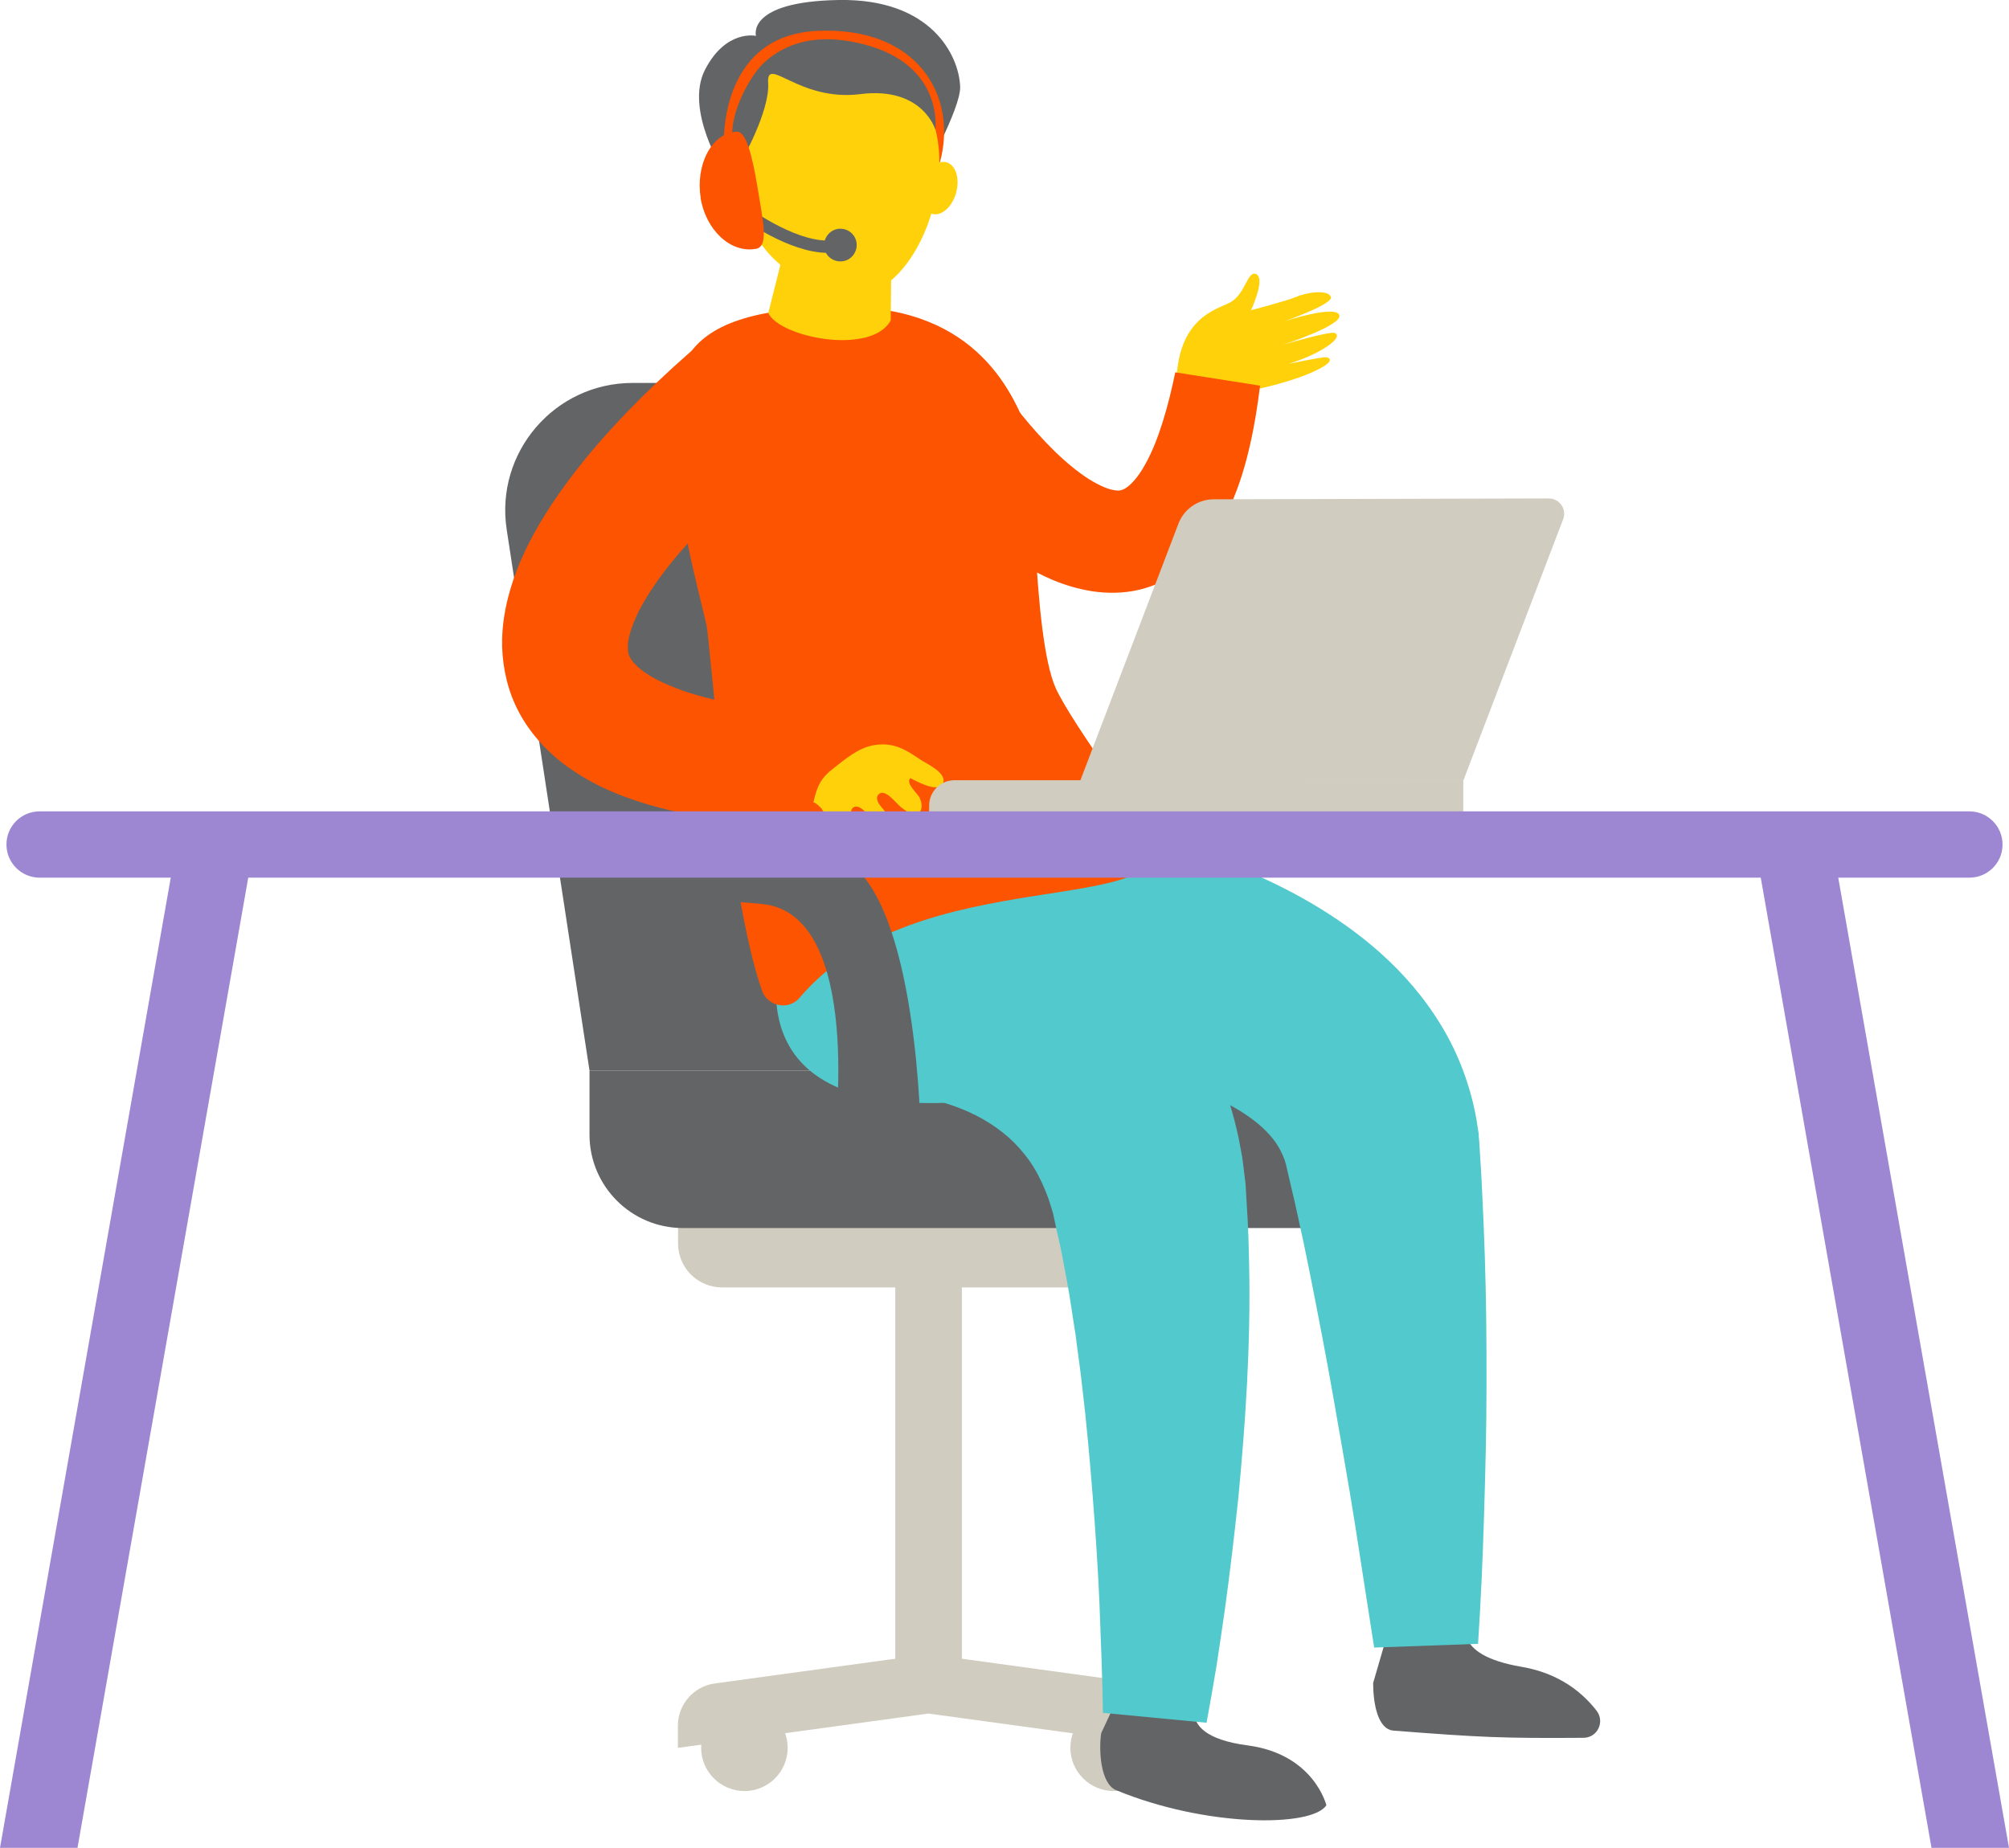 <?xml version="1.0" encoding="UTF-8"?><svg id="Layer_2" xmlns="http://www.w3.org/2000/svg" width="140" height="128.79" viewBox="0 0 140 128.79"><defs><style>.cls-1{fill:#52c9cc;}.cls-2{fill:#d0ccbf;}.cls-3{fill:#ffd10a;}.cls-4{fill:#fc5400;}.cls-5{fill:#9d87d2;}.cls-6{fill:#636466;}</style></defs><g id="Layer_1-2"><path class="cls-2" d="M54.89,121.82c0,1.66-1.35,3.01-3.01,3.01s-3.02-1.35-3.02-3.01,1.35-3.01,3.02-3.01,3.01,1.35,3.01,3.01"/><path class="cls-2" d="M80.62,121.82c0,1.66-1.35,3.01-3.01,3.01s-3.02-1.35-3.02-3.01,1.35-3.01,3.02-3.01,3.01,1.35,3.01,3.01"/><path class="cls-2" d="M79.1,89.73h-28.78c-1.7,0-3.07-1.37-3.07-3.07v-2.15c0-1.7,1.37-3.07,3.07-3.07h28.78c1.7,0,3.07,1.37,3.07,3.07v2.15c0,1.7-1.37,3.07-3.07,3.07"/><path class="cls-2" d="M82.16,121.82l-17.46-2.39-17.46,2.39v-1.54c0-1.49,1.1-2.75,2.58-2.95l14.88-2.04,14.88,2.04c1.48.2,2.58,1.46,2.58,2.95v1.54Z"/><rect class="cls-2" x="62.39" y="81.45" width="4.64" height="34.79"/><path class="cls-6" d="M76.97,74.61h-35.89l-5.77-37.7c-.82-5.38,3.34-10.22,8.77-10.22h17.93c4.38,0,8.11,3.2,8.77,7.53l6.18,40.39Z"/><path class="cls-6" d="M92.97,85.59h-45.38c-3.6,0-6.51-2.92-6.51-6.51v-4.47h45.25c3.67,0,6.64,2.97,6.64,6.64v4.34Z"/><path class="cls-6" d="M50.43,11.95s-2.75-4.31-1.29-7.11c1.46-2.81,3.54-2.34,3.54-2.34,0,0-.69-2.39,5.77-2.5,6.45-.11,8.38,3.87,8.46,6.04.06,1.52-2.68,6.4-2.68,6.4l-13.8-.48Z"/><path class="cls-4" d="M50.44,10.34s-.52-7.87,6.53-8.19c7.04-.31,9.78,4.61,8.53,9.16l-2.46.27-12.59-1.25Z"/><path class="cls-1" d="M54.71,65.23c.04.22-4.72,12.25,11.25,11.63,15.97-.61,10.63-11.63,10.63-11.63l-12.61-5.34-9.27,5.34Z"/><path class="cls-6" d="M83.91,117.56s-2.89,3.31,3.04,4.09c4.62.61,5.48,4.17,5.48,4.17-.99,1.55-8.42,1.53-14.65-1.05-1.1-.46-1.22-2.8-1.04-3.98l2.31-4.94s2.31-2.15,4.87,1.71"/><path class="cls-1" d="M63.05,59.8c.07-.14.2-.27.23-.41.05-.09.1-.15.14-.23.1-.14.18-.18.25-.18l.39.06.72.13c.46.09.9.2,1.33.31.87.22,1.7.48,2.53.76,1.65.57,3.26,1.27,4.83,2.13,3.12,1.71,6.08,4.08,8.36,7.07,1.14,1.49,2.09,3.11,2.85,4.79.75,1.68,1.28,3.4,1.64,5.11l.24,1.27c.06.42.11.84.16,1.27l.08.63.03.53.06,1.05c.1,1.41.13,2.78.16,4.16.11,5.49-.25,10.82-.75,16.1-.28,2.64-.59,5.26-.95,7.88-.19,1.31-.38,2.61-.58,3.91-.22,1.31-.44,2.59-.69,3.93l-7.22-.69c-.02-1.22-.05-2.51-.1-3.78l-.14-3.81c-.11-2.54-.28-5.07-.48-7.59-.2-2.51-.42-5.02-.72-7.5-.13-1.24-.32-2.46-.47-3.69-.2-1.21-.36-2.43-.58-3.63-.22-1.19-.43-2.38-.71-3.53l-.19-.87-.09-.43-.1-.32c-.07-.21-.13-.43-.2-.64l-.23-.6c-.32-.78-.69-1.49-1.12-2.1-.44-.61-.92-1.15-1.45-1.62-1.07-.94-2.35-1.68-3.88-2.21-.76-.27-1.57-.47-2.4-.61-.41-.07-.83-.13-1.23-.15-.2-.02-.39-.03-.57-.03-.08,0-.17,0-.24,0-.04,0-.06,0-.08,0-.01,0-.02-.06,0-.21l.03-.25c0-.14.08-.28.11-.42l1.03-15.62Z"/><path class="cls-6" d="M102.29,113.01s-1.3,2.3,3.73,3.16c2.73.46,4.33,1.89,5.23,3.05.61.77.08,1.89-.9,1.9-5.66.04-7.17-.03-13.23-.5-1.19-.09-1.43-2.12-1.43-3.32l1.52-5.23s1.95-2.48,5.07.94"/><path class="cls-1" d="M66.54,56.94c.12-.23.17-.5.24-.58.03-.06.07-.14.1-.18.03-.03.06-.07.09-.09.12-.05.23,0,.35,0l.66.06,1.27.13c.83.1,1.66.21,2.48.33,1.64.25,3.27.55,4.9.91,3.27.72,6.53,1.66,9.83,3.01,1.65.68,3.3,1.47,4.94,2.43,1.64.97,3.27,2.09,4.83,3.49,1.55,1.39,3.03,3.07,4.22,5.05,1.2,1.97,2.04,4.25,2.44,6.52l.13.85.03.21v.14s.03.29.03.29l.07,1.15c.05.76.1,1.53.13,2.29.08,1.53.14,3.04.19,4.56.1,3.03.13,6.05.12,9.06,0,3.01-.08,6.01-.17,9-.09,3-.22,5.98-.42,9l-7.24.26-1.35-8.69c-.46-2.9-.98-5.79-1.48-8.67-.5-2.88-1.06-5.74-1.62-8.58-.28-1.42-.58-2.83-.89-4.23-.15-.71-.31-1.4-.48-2.09l-.24-1.04-.06-.26-.03-.13-.02-.06-.07-.24c-.23-.61-.51-1.12-.94-1.62-.42-.5-.98-1-1.7-1.49-1.44-.99-3.47-1.85-5.73-2.5-2.26-.66-4.76-1.11-7.32-1.4-1.28-.14-2.58-.24-3.87-.3-.65-.03-1.29-.05-1.93-.06h-1.39c-.07,0-.14.04-.21-.02-.02-.02-.03-.06-.05-.09s-.03-.12-.04-.18c-.02-.09-.06-.36-.03-.59l.24-15.65Z"/><path class="cls-4" d="M80.32,58.29c.1-.2-5.58-7.74-6.75-10.33-1.65-3.68-1.51-16.76-1.83-17.59-1.02-2.7-3.51-8.97-12.84-8.97-13.14,0-12.22,5.22-11.67,11.85.3,3.59,1.17,6.79,1.99,10.25.29,1.21,1.46,18.67,3.88,25.54.39,1.12,1.87,1.4,2.63.49,8.23-9.72,26.65-5.34,24.59-11.24"/><path class="cls-3" d="M53.53,21.8c.78,1.73,7.21,2.99,8.54.53l.07-6.5-7-.38-1.6,6.36Z"/><path class="cls-3" d="M51.78,14c.84,4.32,4.65,6.35,8.01,6.48,2.57.1,5.35-3.92,5.65-8.53.33-5.04-3.05-8.84-8.23-8.51-5.94.38-6.27,6.24-5.43,10.56"/><path class="cls-4" d="M55.17,31.3c-.25.19-.62.47-.94.72l-.98.8c-.66.54-1.3,1.1-1.92,1.67-1.26,1.14-2.45,2.32-3.54,3.54-1.08,1.21-2.06,2.47-2.79,3.7-.74,1.21-1.19,2.42-1.24,3.14-.02.36,0,.57.06.77.07.2.22.44.53.75.3.3.77.63,1.33.93.57.31,1.23.57,1.93.83,2.88.97,6.34,1.44,9.8,1.69l-.37,7.82c-1.93-.06-3.87-.17-5.85-.41-1.98-.24-3.99-.58-6.08-1.19-1.05-.32-2.1-.69-3.19-1.21-1.08-.53-2.18-1.18-3.25-2.1-1.06-.92-2.08-2.14-2.76-3.62-.68-1.48-.95-3.13-.92-4.6.04-1.48.35-2.8.74-3.99.39-1.19.89-2.25,1.42-3.24,1.07-1.97,2.31-3.67,3.59-5.26,1.29-1.58,2.65-3.04,4.06-4.44.7-.69,1.42-1.37,2.15-2.04.37-.33.74-.66,1.11-.99.39-.33.73-.63,1.2-1.01l5.92,7.71Z"/><path class="cls-3" d="M57.24,56.33c.19.38.52.71.77,1.05.31.41.66.98,1.07,1.31.55.44,1.08.02,1-.65-.06-.55-.74-.76-.78-1.29-.04-.49.3-.66.67-.44.55.33.74,1.1,1.46,1.21.89.14.51-.62.19-1.03-.19-.24-.75-.78-.38-1.14.45-.42,1.22.66,1.55.91.29.22.82.66,1.2.41.35-.23.24-.75.1-1.06-.14-.31-1.01-1.01-.65-1.38.41.22,2.1,1.15,2.3.28.16-.7-1.19-1.28-1.62-1.58-1.02-.69-1.81-1.19-3.12-1.01-1.13.15-2.06.96-2.92,1.63-.94.73-1.13,1.27-1.4,2.38.09.02.12-.03.56.41"/><path class="cls-6" d="M51.69,11.19s1.97-3.46,1.84-5.41c-.13-1.96,2.13,1.32,6.42.78,4.34-.55,5.23,2.47,5.23,2.47,0,0,.6-4.41-4.8-5.89-4.03-1.1-6.14.31-7.16,1.25-1.01.93-3.09,4.53-1.78,6.61,1.3,2.08.25.2.25.2"/><path class="cls-6" d="M57.48,17.45c.2.59.85.91,1.45.71.59-.2.91-.85.71-1.45-.2-.59-.85-.91-1.44-.71-.59.21-.91.85-.71,1.45"/><path class="cls-6" d="M58.19,17.59l-.11-.85c-2.3.3-5.6-2.05-5.64-2.07l-.5.7c.14.1,3.61,2.56,6.25,2.22"/><path class="cls-4" d="M48.82,13.79c.37,2.25,2.1,3.88,3.87,3.55.93-.17.45-2.08.09-4.34-.37-2.25-.81-3.83-1.41-3.82-1.8.06-2.91,2.35-2.54,4.6"/><path class="cls-3" d="M66.63,13.43c-.27.99-1.01,1.65-1.66,1.48-.65-.18-.95-1.12-.68-2.12.27-.99,1.01-1.65,1.66-1.48.65.17.95,1.12.68,2.11"/><path class="cls-3" d="M81.98,26.55c.16-4.47,2.83-4.97,3.74-5.47,1.09-.58,1.21-2.3,1.84-1.96.63.34-.38,2.5-.38,2.5,0,0,2.44-.63,3.15-.93.72-.31,2.15-.53,2.41-.02.27.51-3.29,1.74-3.29,1.74,0,0,3.62-1.19,3.88-.45.26.71-3.9,2.06-3.9,2.06,0,0,3.26-.96,3.59-.81.32.15.14.56-.93,1.18-1.07.62-2.33.98-2.33.98,0,0,2.34-.5,2.65-.47.3.04.69.31-1,1.06-1.68.75-5.59,1.78-7.76,1.5l-1.68-.92Z"/><path class="cls-4" d="M68.7,25.45c.1.17.28.44.43.67l.49.72c.34.48.69.95,1.05,1.41.72.92,1.47,1.81,2.24,2.61.77.81,1.58,1.54,2.37,2.12.78.58,1.57.98,2.08,1.12.26.07.43.09.57.09.13,0,.26-.03.45-.13.39-.21.96-.83,1.42-1.69.48-.84.89-1.89,1.23-2.98.34-1.1.63-2.25.87-3.44l5.91.93c-.17,1.36-.38,2.73-.7,4.13-.32,1.4-.73,2.82-1.39,4.28-.32.73-.73,1.47-1.25,2.22-.52.74-1.18,1.49-2.03,2.14-.84.65-1.91,1.18-3.04,1.45-1.13.27-2.27.26-3.28.11-2.03-.32-3.6-1.11-4.97-1.93-1.36-.84-2.54-1.77-3.64-2.74-1.09-.97-2.1-1.98-3.05-3.02-.48-.52-.94-1.05-1.39-1.59l-.67-.82c-.23-.29-.43-.54-.69-.9l6.99-4.75Z"/><path class="cls-6" d="M41.08,59.32s12.21-2.17,17.58.5c5.37,2.67,5.51,19.61,5.51,19.61h-6.03s2.06-15.71-5-16.42c-7.06-.71-12.06.32-12.06.32v-4.01Z"/><path class="cls-2" d="M101.98,54.38h-35.47c-.97,0-1.76.79-1.76,1.76v.83h37.22v-2.59Z"/><path class="cls-2" d="M107.93,34.74l-23.35.06c-1.1,0-2.07.68-2.46,1.7l-6.86,17.96,26.72-.07,6.95-18.2c.27-.7-.25-1.45-1-1.45"/><path class="cls-5" d="M137.24,61.17H2.76c-1.27,0-2.31-1.03-2.31-2.31s1.03-2.31,2.31-2.31h134.48c1.27,0,2.31,1.03,2.31,2.31s-1.03,2.31-2.31,2.31"/><polygon class="cls-5" points="5.4 128.79 0 128.79 12.1 60.03 17.5 60.03 5.4 128.79"/><polygon class="cls-5" points="140 128.79 134.6 128.79 122.5 60.03 127.9 60.03 140 128.79"/></g></svg>
